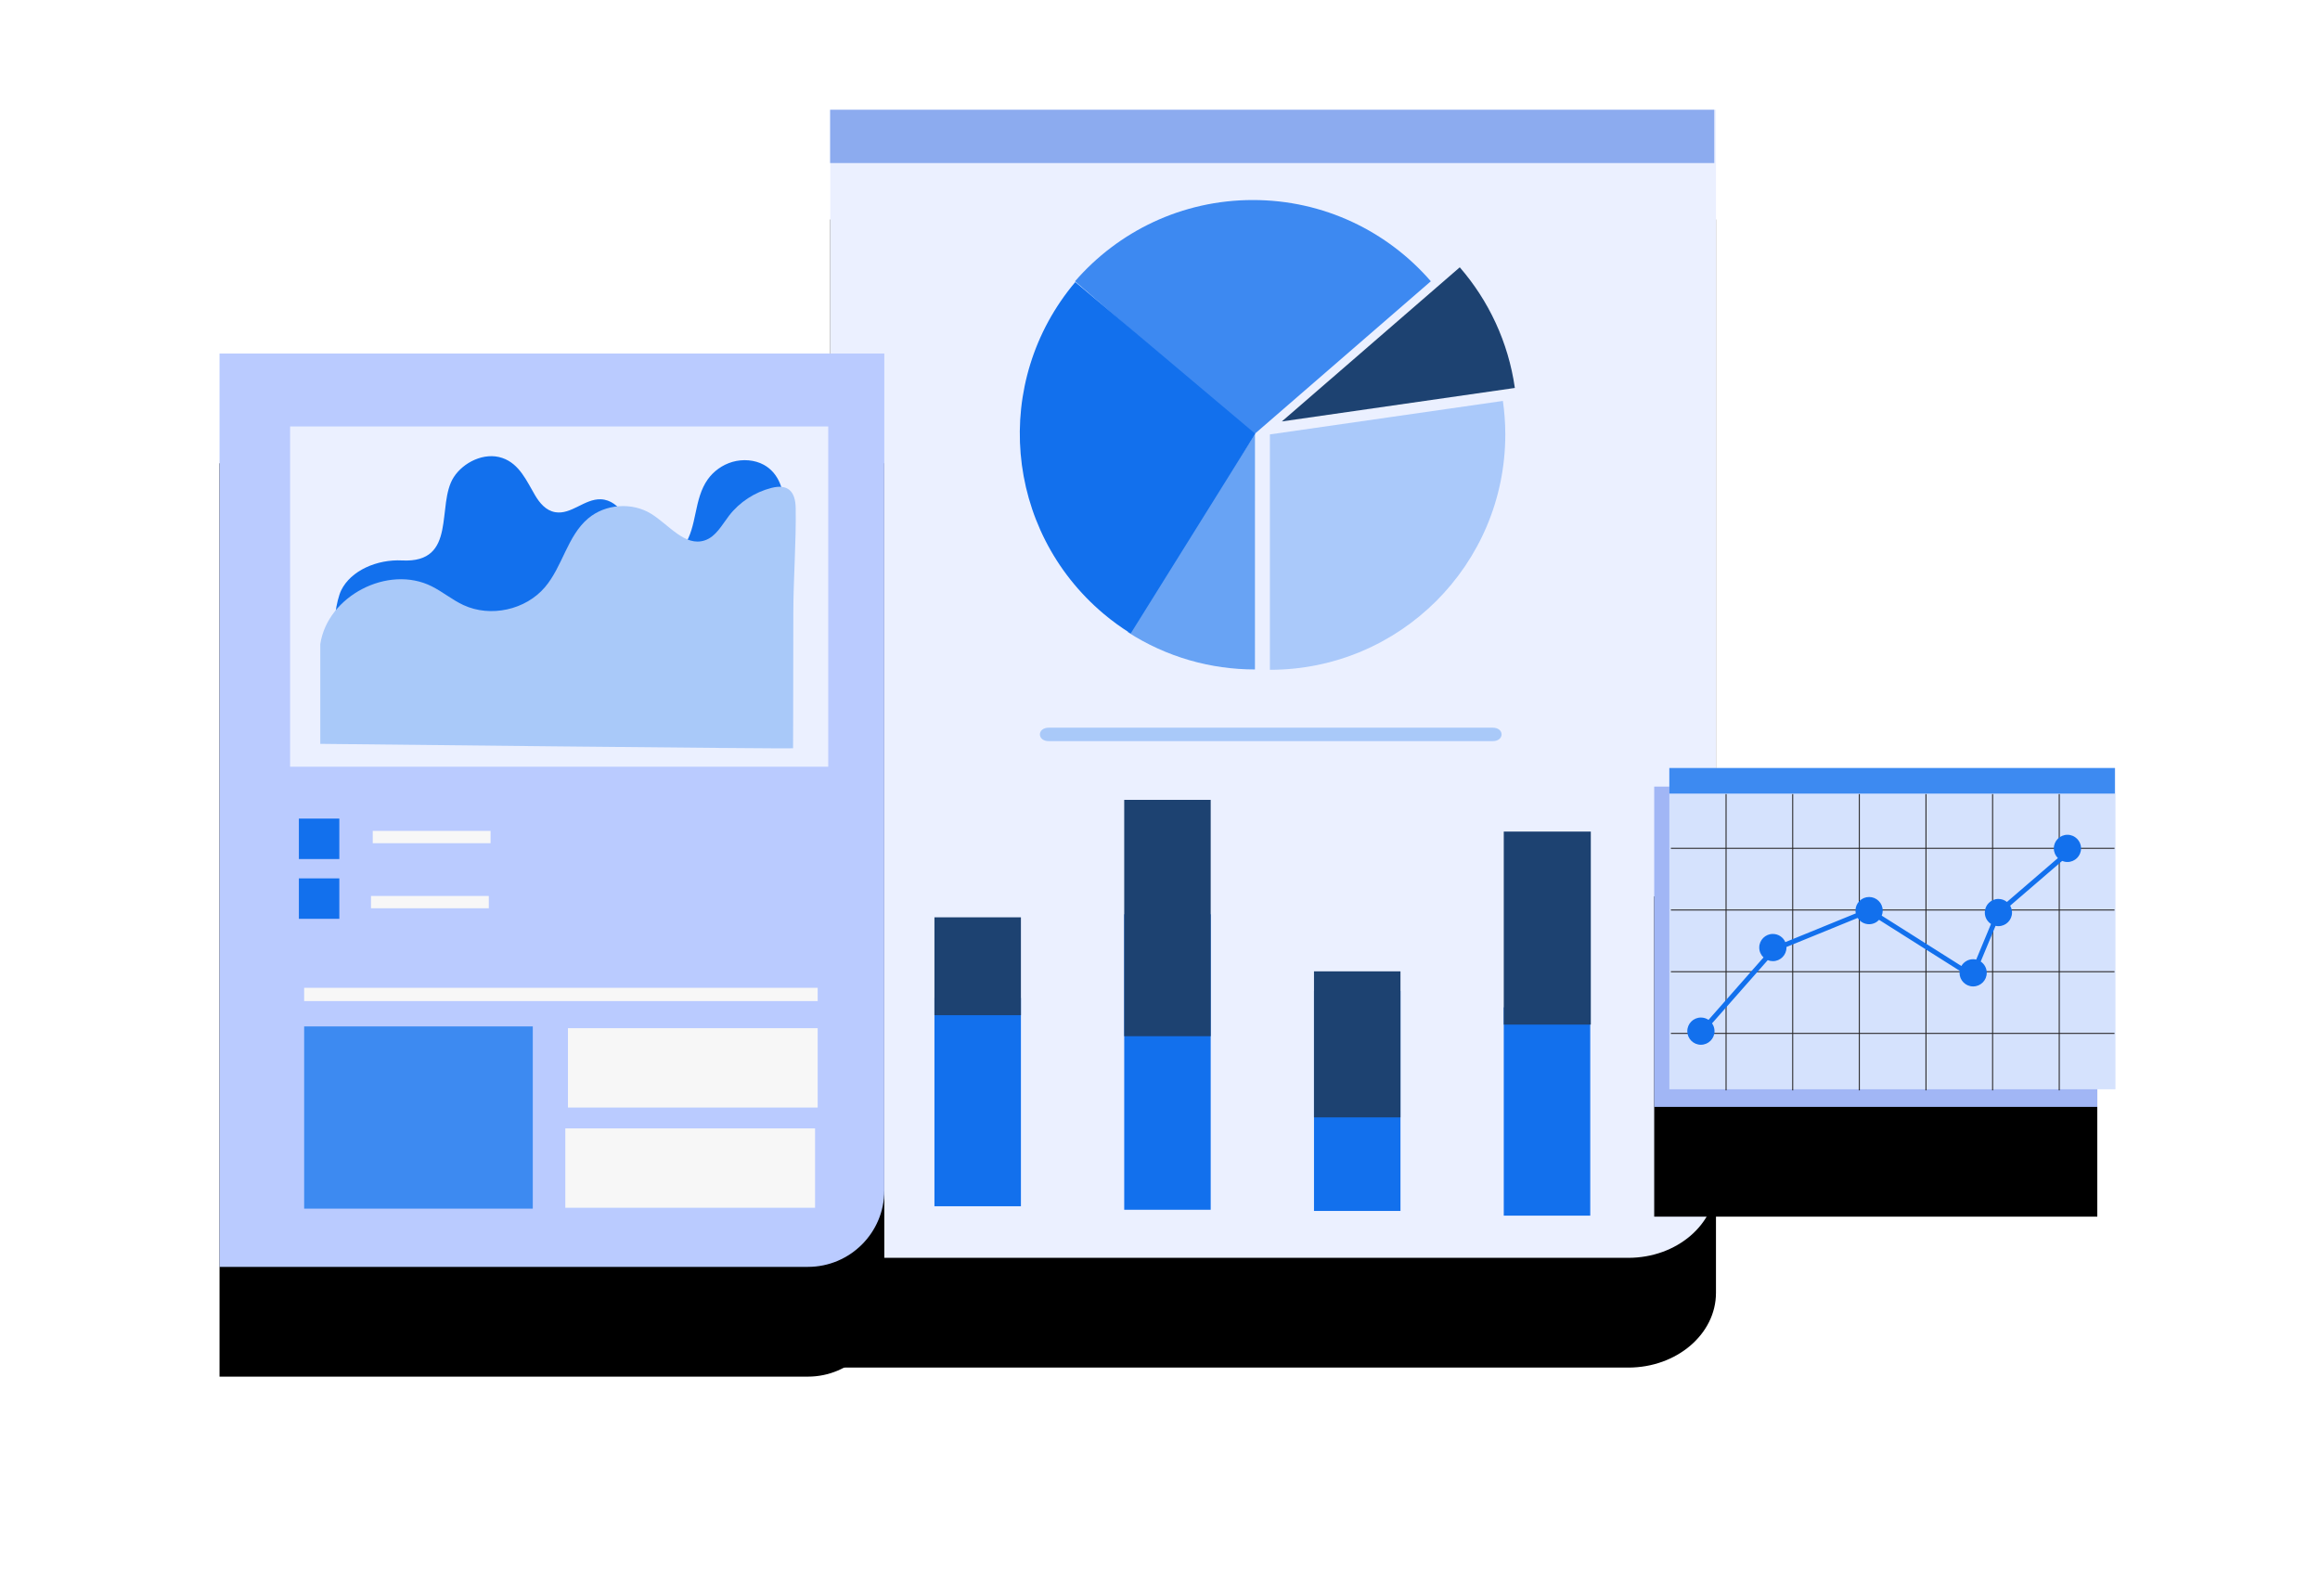 <?xml version="1.0" encoding="UTF-8"?>
<svg width="465px" height="320px" viewBox="0 0 465 320" version="1.1" xmlns="http://www.w3.org/2000/svg" xmlns:xlink="http://www.w3.org/1999/xlink">
    <title>Group 12</title>
    <defs>
        <path d="M282.362,230.133 L122.421,230.133 L122.421,0 L299.934,0 L299.934,215.143 C299.934,223.422 292.067,230.133 282.362,230.133" id="path-1"></path>
        <filter x="-43.4%" y="-23.9%" width="186.8%" height="166.9%" filterUnits="objectBoundingBox" id="filter-2">
            <feOffset dx="0" dy="22" in="SourceAlpha" result="shadowOffsetOuter1"></feOffset>
            <feGaussianBlur stdDeviation="22" in="shadowOffsetOuter1" result="shadowBlurOuter1"></feGaussianBlur>
            <feColorMatrix values="0 0 0 0 0.077   0 0 0 0 0.178   0 0 0 0 0.364  0 0 0 1 0" type="matrix" in="shadowBlurOuter1"></feColorMatrix>
        </filter>
        <path d="M117.933,231.947 L0,231.947 L0,48.862 L133.243,48.862 L133.243,216.637 C133.243,225.092 126.388,231.947 117.933,231.947" id="path-3"></path>
        <filter x="-57.8%" y="-30.0%" width="215.6%" height="184.1%" filterUnits="objectBoundingBox" id="filter-4">
            <feOffset dx="0" dy="22" in="SourceAlpha" result="shadowOffsetOuter1"></feOffset>
            <feGaussianBlur stdDeviation="22" in="shadowOffsetOuter1" result="shadowBlurOuter1"></feGaussianBlur>
            <feColorMatrix values="0 0 0 0 0.077   0 0 0 0 0.178   0 0 0 0 0.364  0 0 0 1 0" type="matrix" in="shadowBlurOuter1"></feColorMatrix>
        </filter>
        <polygon id="path-5" points="287.554 199.879 376.363 199.879 376.363 135.677 287.554 135.677"></polygon>
        <filter x="-86.7%" y="-85.7%" width="273.4%" height="339.9%" filterUnits="objectBoundingBox" id="filter-6">
            <feOffset dx="0" dy="22" in="SourceAlpha" result="shadowOffsetOuter1"></feOffset>
            <feGaussianBlur stdDeviation="22" in="shadowOffsetOuter1" result="shadowBlurOuter1"></feGaussianBlur>
            <feColorMatrix values="0 0 0 0 0.077   0 0 0 0 0.178   0 0 0 0 0.364  0 0 0 1 0" type="matrix" in="shadowBlurOuter1"></feColorMatrix>
        </filter>
    </defs>
    <g id="Design" stroke="none" stroke-width="1" fill="none" fill-rule="evenodd">
        <g id="002-Funkcionalnosti" transform="translate(-781, -4297)">
            <g id="Group-12" transform="translate(825, 4319)">
                <g id="Fill-1">
                    <use fill="black" fill-opacity="1" filter="url(#filter-2)" xlink:href="#path-1"></use>
                    <use fill="#EBF0FF" fill-rule="evenodd" xlink:href="#path-1"></use>
                </g>
                <polygon id="Fill-3" fill="#8CABEF" points="122.38 10.684 299.596 10.684 299.596 0 122.38 0"></polygon>
                <path d="M255.171,126.564 C257.561,126.564 257.561,123.862 255.171,123.862 L166.218,123.862 C163.828,123.862 163.828,126.564 166.218,126.564 L255.171,126.564 Z" id="Fill-5" fill="#A9C9F9"></path>
                <path d="M171.468,34.381 L207.126,65.278 L242.784,34.381 C234.136,24.407 221.379,18.095 207.126,18.095 C192.873,18.095 180.116,24.407 171.468,34.381 Z" id="Fill-6" fill="#1270ED" opacity="0.8"></path>
                <path d="M257.226,58.364 L210.525,65.078 L210.525,112.262 C236.605,112.262 257.709,91.158 257.709,65.078 C257.709,62.797 257.538,60.558 257.226,58.364" id="Fill-7" fill="#1270ED" opacity="0.3"></path>
                <path d="M171.518,34.537 C154.709,54.477 157.243,84.215 177.184,101.024 C178.928,102.494 180.751,103.807 182.629,104.982 L207.595,64.947 L171.518,34.537 Z" id="Fill-8" fill="#1270ED"></path>
                <path d="M207.53,112.195 C198.689,112.196 189.817,109.729 182.023,104.701 L207.535,65.013 L207.53,112.195 Z" id="Fill-9" fill="#1270ED" opacity="0.6"></path>
                <path d="M259.625,55.765 C258.319,46.583 254.374,38.262 248.582,31.582 L212.924,62.479 L259.625,55.765 Z" id="Fill-10" fill="#1D4271"></path>
                <polygon id="Fill-11" fill="#1270ED" points="143.291 219.793 160.624 219.793 160.624 178.043 143.291 178.043"></polygon>
                <polygon id="Fill-12" fill="#1D4271" points="143.291 181.496 160.624 181.496 160.624 161.877 143.291 161.877"></polygon>
                <polygon id="Fill-13" fill="#1270ED" points="257.402 221.677 274.735 221.677 274.735 179.927 257.402 179.927"></polygon>
                <polygon id="Fill-14" fill="#1D4271" points="257.402 183.38 274.848 183.38 274.848 144.69 257.402 144.69"></polygon>
                <polygon id="Fill-15" fill="#1270ED" points="219.365 220.735 236.698 220.735 236.698 176.631 219.365 176.631"></polygon>
                <polygon id="Fill-16" fill="#1D4271" points="219.365 201.979 236.698 201.979 236.698 172.707 219.365 172.707"></polygon>
                <polygon id="Fill-17" fill="#1270ED" points="181.328 220.5 198.661 220.5 198.661 161.269 181.328 161.269"></polygon>
                <polygon id="Fill-18" fill="#1D4271" points="181.328 185.708 198.661 185.708 198.661 138.333 181.328 138.333"></polygon>
                <g id="Fill-23">
                    <use fill="black" fill-opacity="1" filter="url(#filter-4)" xlink:href="#path-3"></use>
                    <use fill="#BACBFF" fill-rule="evenodd" xlink:href="#path-3"></use>
                </g>
                <polygon id="Fill-24" fill="#EBF0FF" points="14.142 131.689 122.005 131.689 122.005 63.481 14.142 63.481"></polygon>
                <path d="M82.47,87.137 C82.918,88.039 83.692,88.81 85.158,89.358 C87.89,90.377 91.561,89.641 93.136,87.354 C95.768,83.531 95.028,78.06 97.86,74.088 C99.009,72.476 100.762,71.169 102.828,70.58 C104.894,69.991 107.265,70.163 109.104,71.176 C112.099,72.826 113.135,76.234 113.164,79.328 C113.22,85.27 112.39,91.412 111.319,97.275 C110.801,100.112 110.004,103.027 107.948,105.269 C105.159,108.31 100.566,109.576 96.175,110.252 C85.063,111.965 73.667,110.918 62.448,109.866 C53.424,109.021 44.4,108.175 35.376,107.329 C32.832,107.091 25.342,107.476 23.819,105.713 C22.332,103.992 23.501,98.16 24.371,96.359 C26.307,92.35 31.605,90.088 36.577,90.342 C47.792,90.916 43.359,79.204 46.948,73.643 C48.855,70.689 53.055,68.566 56.672,69.797 C60.121,70.971 61.562,74.433 63.262,77.307 C64.145,78.799 65.398,80.345 67.285,80.668 C70.492,81.217 73.168,77.956 76.433,78.081 C78.367,78.156 80.012,79.46 80.847,80.986 C81.983,83.061 81.586,85.353 82.47,87.137" id="Fill-25" fill="#1270ED"></path>
                <path d="M114.955,127.988 C114.951,127.988 114.973,123.078 114.974,122.809 C115,115.483 114.999,108.157 115.008,100.83 C115.017,93.83 115.594,86.833 115.481,79.85 C115.43,76.62 114.035,74.932 110.633,75.799 C107.284,76.651 104.22,78.639 102.112,81.382 C100.684,83.24 99.498,85.566 97.277,86.314 C93.309,87.652 90.062,83.182 86.498,80.983 C82.661,78.615 77.319,79.014 73.876,81.925 C69.715,85.443 68.761,91.527 65.239,95.686 C61.363,100.263 54.323,101.812 48.883,99.285 C46.649,98.247 44.729,96.63 42.526,95.526 C33.791,91.147 21.646,97.448 20.197,107.111 L20.197,127.106 C20.197,127.106 115.132,128.164 114.955,127.988" id="Fill-26" fill="#A9C9F9"></path>
                <polygon id="Fill-27" fill="#1270ED" points="15.904 150.195 24.012 150.195 24.012 142.087 15.904 142.087"></polygon>
                <polygon id="Fill-28" fill="#1270ED" points="15.904 162.18 24.012 162.18 24.012 154.072 15.904 154.072"></polygon>
                <polygon id="Fill-29" fill="#F7F7F7" points="30.709 147.022 54.326 147.022 54.326 144.555 30.709 144.555"></polygon>
                <polygon id="Fill-30" fill="#F7F7F7" points="30.357 160.065 53.974 160.065 53.974 157.597 30.357 157.597"></polygon>
                <polygon id="Fill-31" fill="#F7F7F7" points="16.962 178.67 119.89 178.67 119.89 176.004 16.962 176.004"></polygon>
                <polygon id="Fill-32" fill="#3D8AF1" points="16.962 220.275 62.786 220.275 62.786 183.748 16.962 183.748"></polygon>
                <polygon id="Fill-33" fill="#F7F7F7" points="69.836 200.007 119.89 200.007 119.89 184.1 69.836 184.1"></polygon>
                <polygon id="Fill-34" fill="#F7F7F7" points="69.308 220.099 119.362 220.099 119.362 204.192 69.308 204.192"></polygon>
                <g id="Fill-35">
                    <use fill="black" fill-opacity="1" filter="url(#filter-6)" xlink:href="#path-5"></use>
                    <use fill="#A1B6F5" fill-rule="evenodd" xlink:href="#path-5"></use>
                </g>
                <polygon id="Fill-36" fill="#D5E2FD" points="290.588 196.345 380 196.345 380 131.951 290.588 131.951"></polygon>
                <polygon id="Fill-37" fill="#3D8AF1" points="290.588 137.077 379.878 137.077 379.878 131.951 290.588 131.951"></polygon>
                <path d="M355.481,160.313 L368.638,160.313 L368.638,148.144 L355.481,148.144 L355.481,160.313 Z M355.481,172.68 L368.638,172.68 L368.638,160.512 L355.481,160.512 L355.481,172.68 Z M355.481,185.048 L368.638,185.048 L368.638,172.879 L355.481,172.879 L355.481,185.048 Z M342.125,185.048 L355.282,185.048 L355.282,172.879 L342.125,172.879 L342.125,185.048 Z M328.769,185.048 L341.926,185.048 L341.926,172.879 L328.769,172.879 L328.769,185.048 Z M315.413,185.048 L328.57,185.048 L328.57,172.879 L315.413,172.879 L315.413,185.048 Z M302.057,185.048 L315.214,185.048 L315.214,172.879 L302.057,172.879 L302.057,185.048 Z M302.057,172.68 L315.214,172.68 L315.214,160.512 L302.057,160.512 L302.057,172.68 Z M302.057,160.313 L315.214,160.313 L315.214,148.144 L302.057,148.144 L302.057,160.313 Z M315.412,160.313 L328.57,160.313 L328.57,148.144 L315.412,148.144 L315.412,160.313 Z M328.769,160.313 L341.926,160.313 L341.926,148.144 L328.769,148.144 L328.769,160.313 Z M342.125,172.68 L355.282,172.68 L355.282,160.512 L342.125,160.512 L342.125,172.68 Z M315.412,172.68 L328.57,172.68 L328.57,160.512 L315.412,160.512 L315.412,172.68 Z M328.769,172.68 L341.926,172.68 L341.926,160.512 L328.769,160.512 L328.769,172.68 Z M342.125,160.313 L355.282,160.313 L355.282,148.144 L342.125,148.144 L342.125,160.313 Z M379.812,148.144 L379.812,147.946 L368.837,147.946 L368.837,137.176 L368.638,137.176 L368.638,147.946 L355.481,147.946 L355.481,137.176 L355.282,137.176 L355.282,147.946 L342.125,147.946 L342.125,137.176 L341.926,137.176 L341.926,147.946 L328.769,147.946 L328.769,137.176 L328.57,137.176 L328.57,147.946 L315.413,147.946 L315.413,137.176 L315.214,137.176 L315.214,147.946 L302.057,147.946 L302.057,137.176 L301.858,137.176 L301.858,147.946 L290.899,147.946 L290.899,148.144 L301.858,148.144 L301.858,160.313 L290.899,160.313 L290.899,160.512 L301.858,160.512 L301.858,172.68 L290.899,172.68 L290.899,172.879 L301.858,172.879 L301.858,185.048 L290.899,185.048 L290.899,185.246 L301.858,185.246 L301.858,196.569 L302.057,196.569 L302.057,185.246 L315.214,185.246 L315.214,196.569 L315.413,196.569 L315.413,185.246 L328.57,185.246 L328.57,196.569 L328.769,196.569 L328.769,185.246 L341.926,185.246 L341.926,196.569 L342.125,196.569 L342.125,185.246 L355.282,185.246 L355.282,196.569 L355.481,196.569 L355.481,185.246 L368.638,185.246 L368.638,196.569 L368.837,196.569 L368.837,185.246 L379.812,185.246 L379.812,185.048 L368.837,185.048 L368.837,172.879 L379.812,172.879 L379.812,172.68 L368.837,172.68 L368.837,160.512 L379.812,160.512 L379.812,160.313 L368.837,160.313 L368.837,148.144 L379.812,148.144 Z" id="Fill-38" fill="#272525"></path>
                <path d="M370.379,145.332 C368.872,145.332 367.651,146.554 367.651,148.061 C367.651,148.821 367.962,149.508 368.464,150.003 C365.3,152.727 362.137,155.451 358.974,158.175 C358.733,158.382 358.492,158.589 358.252,158.796 C357.784,158.42 357.19,158.194 356.543,158.194 C355.037,158.194 353.815,159.415 353.815,160.922 C353.815,161.881 354.311,162.722 355.059,163.209 C354.366,164.877 353.673,166.545 352.98,168.214 C352.685,168.925 352.389,169.637 352.094,170.348 C351.895,170.302 351.689,170.275 351.477,170.275 C350.47,170.275 349.593,170.822 349.12,171.634 C346.064,169.702 343.008,167.77 339.951,165.838 C337.687,164.407 335.423,162.976 333.158,161.544 C333.284,161.231 333.354,160.89 333.354,160.532 C333.354,159.025 332.133,157.804 330.626,157.804 C329.12,157.804 327.898,159.025 327.898,160.532 C327.898,160.723 327.918,160.909 327.956,161.089 C323.67,162.838 319.384,164.587 315.098,166.337 C314.678,166.509 314.258,166.68 313.837,166.851 C313.417,165.885 312.455,165.209 311.335,165.209 C309.828,165.209 308.607,166.43 308.607,167.937 C308.607,168.719 308.938,169.423 309.465,169.92 C308.829,170.642 308.192,171.364 307.556,172.087 C304.517,175.536 301.479,178.985 298.441,182.434 C298.005,182.139 297.48,181.967 296.915,181.967 C295.408,181.967 294.187,183.188 294.187,184.695 C294.187,186.202 295.408,187.423 296.915,187.423 C298.422,187.423 299.643,186.202 299.643,184.695 C299.643,184.113 299.459,183.574 299.148,183.131 C301.742,180.187 304.336,177.242 306.931,174.297 C308.056,173.019 309.182,171.741 310.308,170.463 C310.625,170.592 310.971,170.665 311.335,170.665 C312.841,170.665 314.063,169.443 314.063,167.937 C314.063,167.9 314.059,167.864 314.057,167.828 C314.119,167.803 314.181,167.777 314.243,167.752 C318.939,165.835 323.635,163.919 328.331,162.002 C328.816,162.758 329.661,163.26 330.626,163.26 C331.417,163.26 332.128,162.921 332.626,162.383 C334.68,163.682 336.734,164.98 338.787,166.278 C342.119,168.384 345.451,170.49 348.783,172.596 C348.762,172.729 348.749,172.864 348.749,173.003 C348.749,174.51 349.97,175.731 351.477,175.731 C352.984,175.731 354.205,174.51 354.205,173.003 C354.205,172.06 353.726,171.229 352.999,170.739 C353.989,168.355 354.98,165.972 355.97,163.588 C356.155,163.628 356.346,163.65 356.543,163.65 C358.05,163.65 359.271,162.428 359.271,160.922 C359.271,160.42 359.134,159.952 358.898,159.548 C359.458,159.066 360.017,158.584 360.577,158.102 C362.974,156.038 365.37,153.975 367.767,151.911 C368.284,151.465 368.801,151.02 369.318,150.575 C369.644,150.712 370.003,150.789 370.379,150.789 C371.885,150.789 373.107,149.567 373.107,148.061 C373.107,146.554 371.885,145.332 370.379,145.332" id="Fill-39" fill="#1270ED"></path>
            </g>
        </g>
    </g>
</svg>